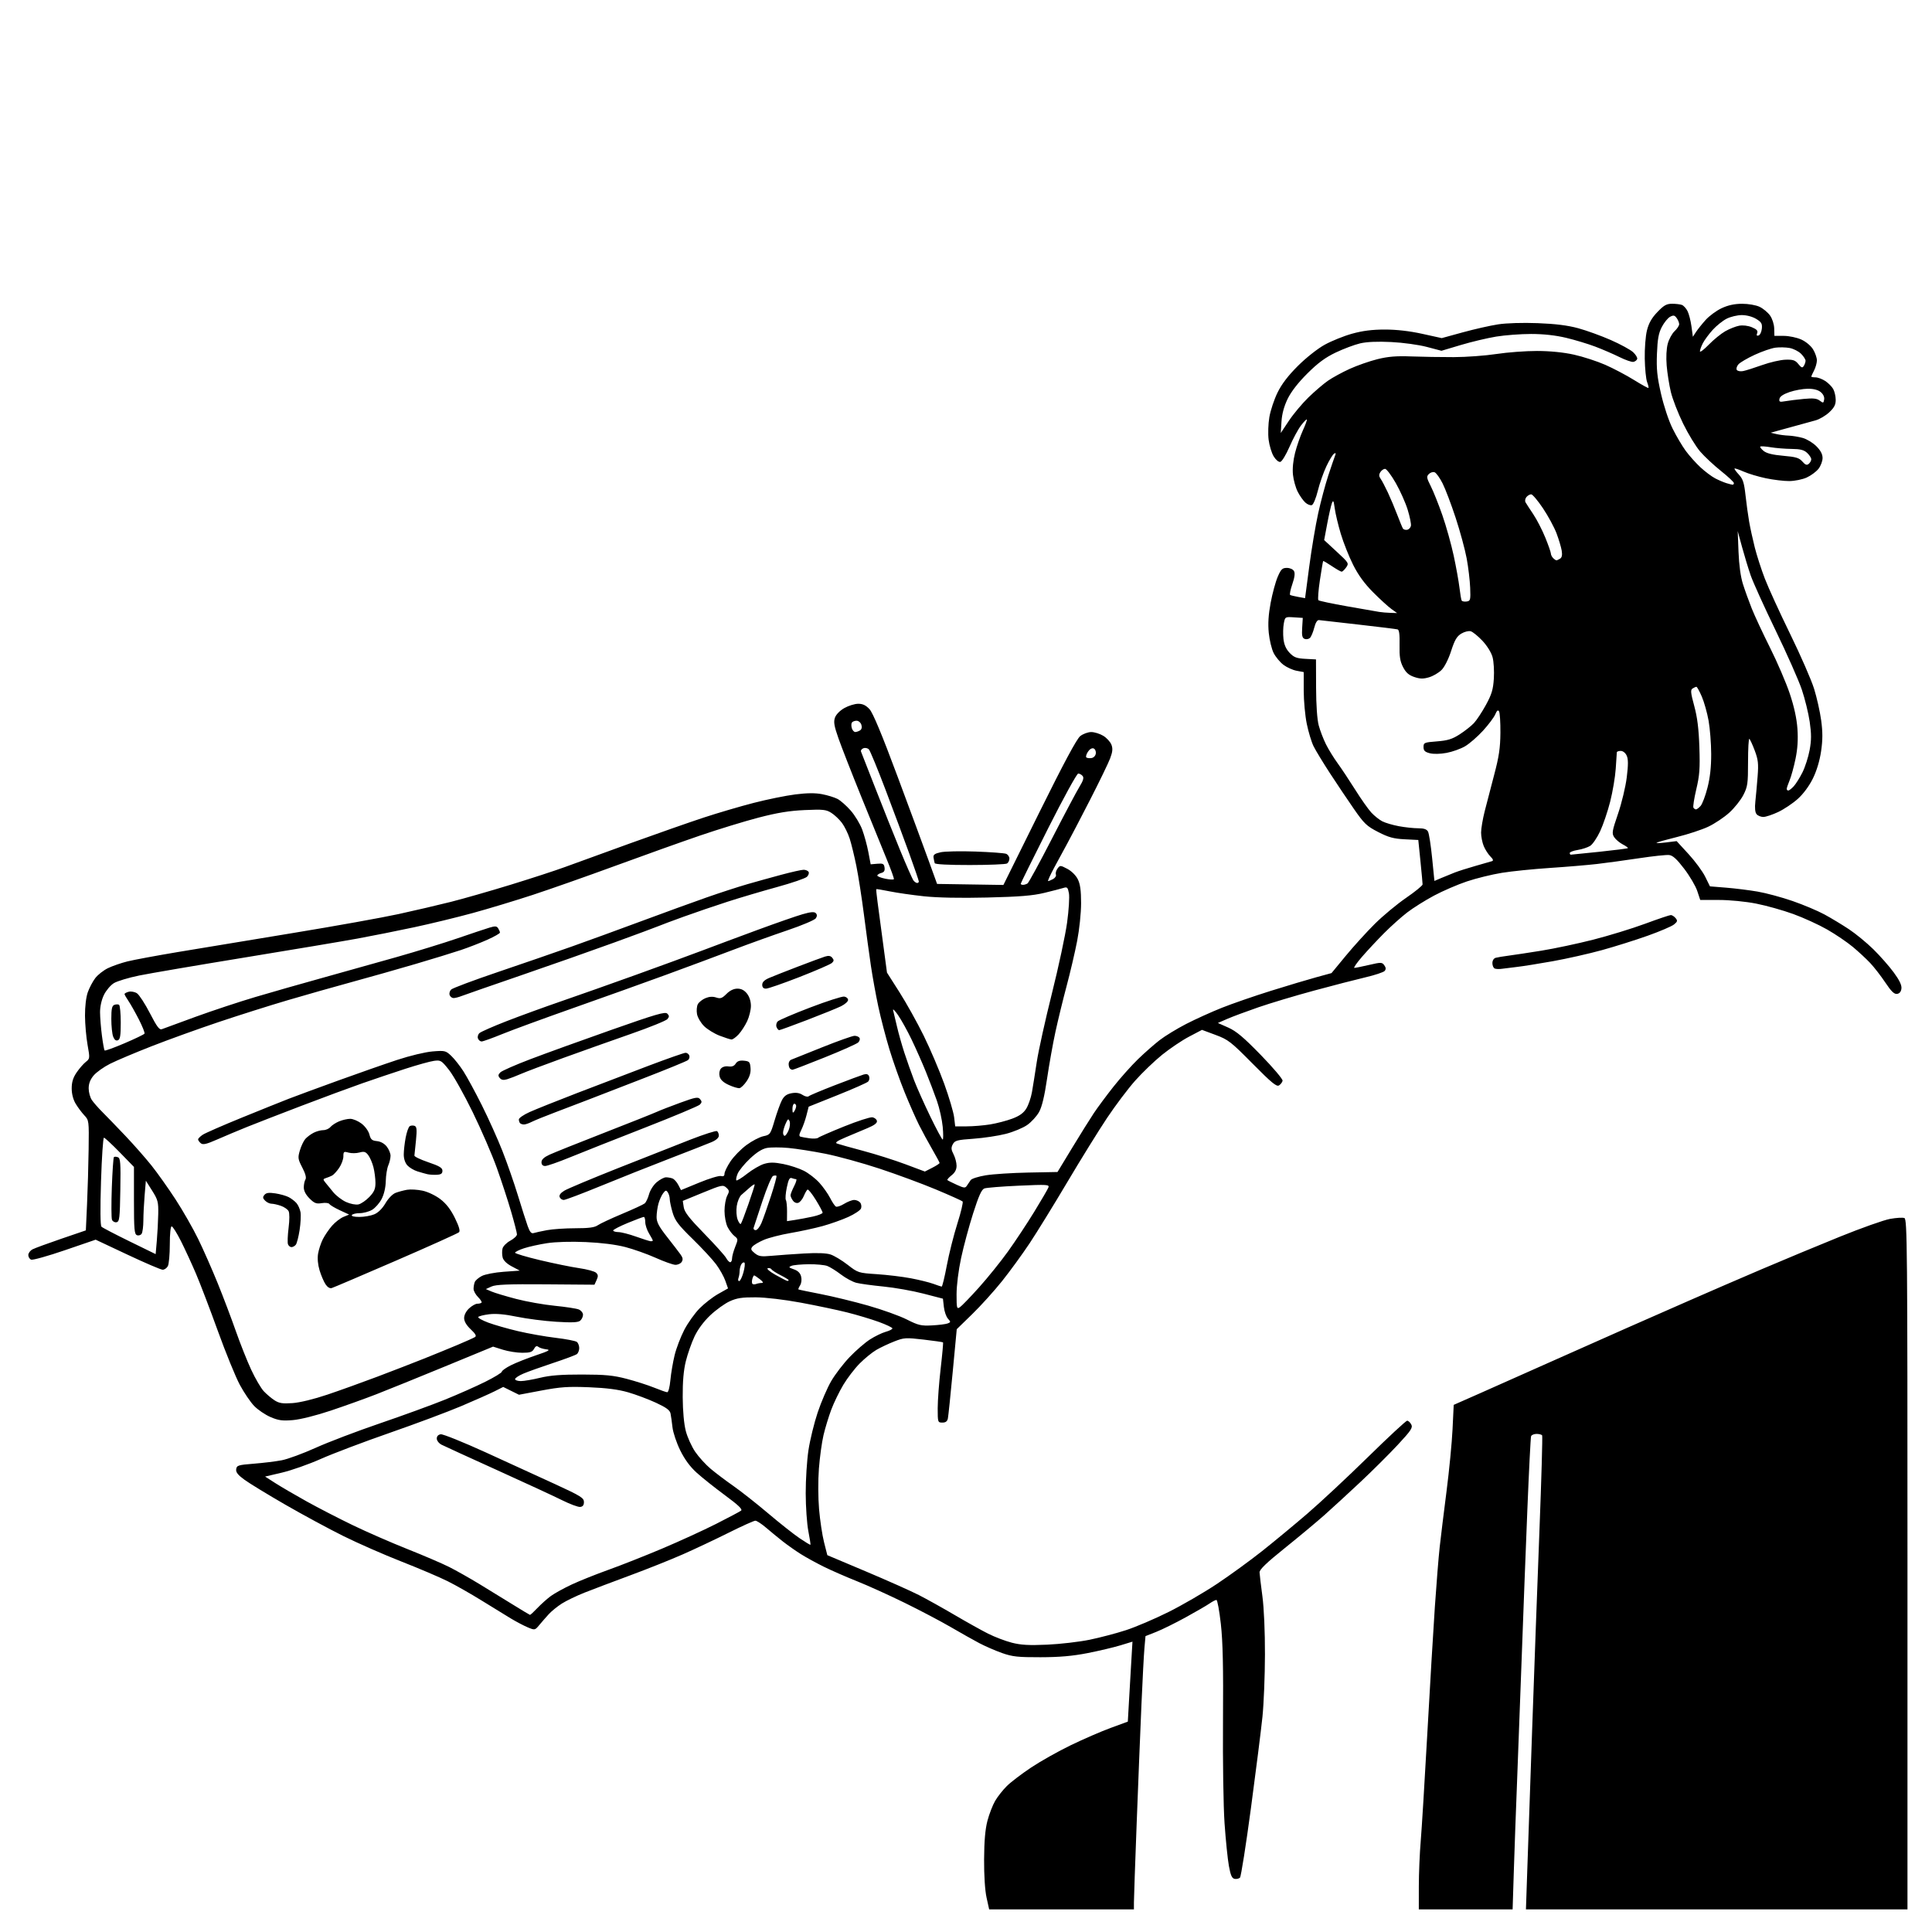 <svg version="1.1" xmlns="http://www.w3.org/2000/svg" xmlns:xlink="http://www.w3.org/1999/xlink" width="1024" height="1024" viewBox="0 0 1024 1024"><path stroke="none" fill="black" fill-rule="evenodd" d="M562.637,1012.0L524.273,1012.0L522.893,1005.75C522.055,1001.95 521.544,994.012 521.592,985.5C521.647,975.741 522.186,969.538 523.372,965.025C524.308,961.463 526.157,956.702 527.48,954.444C528.803,952.187 531.599,948.652 533.693,946.589C535.787,944.526 541.55,940.136 546.5,936.834C551.45,933.532 560.9,928.214 567.5,925.016C574.1,921.817 583.61,917.693 588.634,915.85L597.768,912.5L598.395,901.5C598.739,895.45 599.294,885.913 599.626,880.307L600.231,870.113L593.866,872.058C590.365,873.127 582.55,874.976 576.5,876.166C568.506,877.738 561.675,878.339 551.5,878.364C539.457,878.395 536.605,878.084 531.101,876.139C527.582,874.896 522.182,872.55 519.101,870.927C516.02,869.303 509.225,865.481 504.0,862.432C498.775,859.384 487.75,853.579 479.5,849.532C471.25,845.485 459.861,840.328 454.191,838.071C448.52,835.815 440.645,832.372 436.691,830.421C432.736,828.47 427.25,825.459 424.5,823.73C421.75,822.001 417.475,819 415.0,817.06C412.525,815.121 408.524,811.839 406.109,809.767C403.694,807.695 401.1,806.0 400.345,806.0C399.59,806.0 393.24,808.863 386.236,812.362C379.231,815.862 368.294,821.021 361.931,823.828C355.568,826.634 342.968,831.664 333.931,835.005C324.894,838.347 314.035,842.454 309.801,844.132C305.566,845.811 300.166,848.412 297.801,849.914C295.435,851.415 292.299,853.961 290.832,855.572C289.364,857.182 287.114,859.763 285.832,861.306C283.522,864.085 283.465,864.096 279.729,862.533C277.655,861.666 273.605,859.539 270.729,857.808C267.853,856.076 260.887,851.796 255.25,848.296C249.612,844.796 241.512,840.193 237.25,838.068C232.987,835.943 221.941,831.242 212.702,827.62C203.464,823.999 189.645,817.931 181.994,814.136C174.343,810.341 160.515,802.871 151.264,797.535C142.013,792.2 132.291,786.272 129.66,784.362C126.072,781.758 124.953,780.341 125.188,778.695C125.474,776.684 126.253,776.441 134.5,775.79C139.45,775.4 146.112,774.585 149.304,773.979C152.496,773.374 160.596,770.4 167.304,767.37C174.012,764.341 189.339,758.508 201.364,754.408C213.389,750.308 228.914,744.65 235.864,741.836C242.814,739.022 252.438,734.753 257.25,732.349C262.063,729.946 266,727.542 266.0,727.007C266.0,726.472 268.137,724.955 270.75,723.637C273.363,722.319 279.325,719.95 284.0,718.372C291.041,715.996 291.985,715.445 289.5,715.163C287.85,714.976 285.969,714.384 285.32,713.847C284.501,713.17 283.801,713.504 283.035,714.935C282.139,716.609 280.96,717.0 276.803,717.0C273.983,717.0 269.351,716.267 266.509,715.371L261.342,713.743L235.921,724.218C221.939,729.98 205.584,736.607 199.575,738.945C193.566,741.283 182.64,745.204 175.295,747.659C167.413,750.292 159.176,752.353 155.198,752.687C149.639,753.153 147.564,752.868 143.371,751.064C140.574,749.861 136.679,747.217 134.715,745.188C132.752,743.16 129.323,738.104 127.096,733.954C124.869,729.804 119.638,716.98 115.472,705.456C111.306,693.933 106.081,680.251 103.86,675.052C101.639,669.854 98.057,662.09 95.9,657.8C93.743,653.51 91.533,650.0 90.989,650.0C90.406,650.0 90,653.927 90,659.566C90,664.827 89.534,670.002 88.965,671.066C88.395,672.13 87.158,672.992 86.215,672.981C85.272,672.971 76.894,669.384 67.599,665.01L50.698,657.058L34.377,662.647C25.4,665.72 17.369,667.972 16.528,667.649C15.688,667.327 15,666.225 15,665.2C15,664.176 16.012,662.813 17.25,662.172C18.487,661.531 25.35,659.008 32.5,656.566L45.5,652.125L46.135,638.312C46.484,630.716 46.863,617.593 46.978,609.151C47.182,594.039 47.147,593.762 44.695,591.151C43.325,589.693 41.26,586.925 40.106,585.0C38.787,582.8 38.006,579.788 38.004,576.89C38.001,573.574 38.727,571.207 40.59,568.463C42.014,566.364 44.2,563.844 45.447,562.863C47.666,561.118 47.686,560.923 46.41,553.79C45.692,549.78 45.082,542.844 45.053,538.376C45.021,533.531 45.613,528.513 46.52,525.944C47.355,523.576 49.143,520.19 50.492,518.421C51.842,516.652 54.87,514.276 57.223,513.14C59.575,512.005 64.2,510.401 67.5,509.577C70.8,508.753 82.95,506.496 94.5,504.562C106.05,502.629 133.5,498.092 155.5,494.48C177.5,490.868 202.578,486.367 211.228,484.477C219.879,482.587 232.349,479.679 238.94,478.015C245.53,476.351 259.827,472.256 270.711,468.914C281.595,465.572 294.55,461.344 299.5,459.518C304.45,457.692 319.975,452.052 334.0,446.985C348.025,441.918 365.575,435.773 373.0,433.33C380.425,430.886 392.35,427.382 399.5,425.542C406.65,423.702 416.55,421.686 421.5,421.061C427.774,420.27 432.09,420.232 435.749,420.937C438.637,421.493 442.298,422.62 443.885,423.44C445.472,424.261 448.608,427.019 450.852,429.569C453.097,432.119 455.85,436.657 456.971,439.652C458.092,442.647 459.564,448.024 460.242,451.6L461.475,458.102L464.988,457.801C468.008,457.542 468.546,457.825 468.829,459.823C469.066,461.493 468.574,462.299 467.079,462.69C465.936,462.989 465.0,463.604 465.0,464.058C465.0,464.511 466.913,465.27 469.25,465.743C471.587,466.217 473.626,466.315 473.78,465.961C473.934,465.608 472.223,460.859 469.977,455.409C467.731,449.959 461.702,435.15 456.579,422.5C451.456,409.85 445.978,395.83 444.406,391.344C442.11,384.792 441.743,382.632 442.54,380.366C443.124,378.706 445.171,376.617 447.516,375.289C449.707,374.048 453.007,373.025 454.849,373.016C457.267,373.005 458.935,373.798 460.849,375.87C462.663,377.834 467.368,389.122 475.748,411.62C482.485,429.704 489.948,449.9 492.334,456.5L496.672,468.5L514.25,468.773L531.829,469.045L550.829,430.662C563.795,404.469 570.694,391.599 572.55,390.139C574.046,388.963 576.672,388.002 578.385,388.004C580.098,388.006 582.974,388.906 584.775,390.004C586.576,391.102 588.514,393.221 589.08,394.711C589.869,396.787 589.71,398.484 588.399,401.961C587.458,404.457 582.649,414.375 577.713,424.0C572.778,433.625 567.379,443.975 565.717,447.0C564.055,450.025 560.944,455.763 558.805,459.75C556.666,463.738 555.189,467 555.523,467C555.858,467 557.037,466.515 558.143,465.923C559.25,465.331 559.926,464.25 559.646,463.521C559.366,462.791 559.756,461.363 560.512,460.347C561.846,458.556 562.003,458.56 565.694,460.5C567.914,461.666 570.229,463.959 571.248,466.0C572.532,468.57 572.997,471.945 572.998,478.699C572.999,483.902 572.096,492.581 570.92,498.676C569.776,504.604 567.275,515.314 565.361,522.477C563.447,529.64 560.775,540.591 559.423,546.813C558.071,553.036 556.066,564.248 554.966,571.729C553.608,580.972 552.252,586.625 550.734,589.371C549.505,591.593 546.678,594.69 544.451,596.254C542.225,597.817 537.115,599.942 533.096,600.975C529.078,602.009 521.384,603.167 515.999,603.549C507.248,604.169 506.08,604.481 505.008,606.485C504.037,608.3 504.112,609.316 505.404,611.814C506.282,613.512 507.0,616.24 507.0,617.878C507,619.908 506.156,621.519 504.347,622.941C502.888,624.089 501.892,625.226 502.134,625.467C502.376,625.709 504.582,626.82 507.037,627.937C511.038,629.757 511.604,629.805 512.5,628.397C513.05,627.533 513.95,626.208 514.5,625.452C515.05,624.696 518.65,623.561 522.5,622.93C526.35,622.298 536.475,621.647 545.0,621.482L560.5,621.183L568.288,608.342C572.571,601.279 577.727,593.025 579.745,590.0C581.763,586.975 586.438,580.675 590.133,576.0C593.828,571.325 599.697,564.748 603.176,561.383C606.654,558.019 611.813,553.478 614.64,551.292C617.466,549.105 623.766,545.259 628.64,542.745C633.513,540.231 642.058,536.36 647.63,534.143C653.201,531.926 664.901,527.88 673.63,525.153C682.358,522.426 693.153,519.197 697.617,517.977L705.734,515.759L713.292,506.594C717.449,501.554 724.371,493.935 728.675,489.664C732.979,485.394 740.438,479.197 745.25,475.895C750.062,472.592 754.0,469.379 754.0,468.754C754.0,468.129 753.489,462.574 752.864,456.411L751.728,445.205L744.487,444.839C738.623,444.543 735.957,443.811 730.463,440.987C724.389,437.865 723.042,436.582 717.59,428.732C714.24,423.91 708.503,415.36 704.84,409.732C701.176,404.105 697.291,397.7 696.206,395.5C695.121,393.3 693.506,387.964 692.617,383.643C691.728,379.322 691.0,371.384 691.0,366.004L691.0,356.223L687.25,355.527C685.188,355.145 682.033,353.718 680.241,352.358C678.448,350.997 676.122,348.199 675.071,346.139C674.02,344.078 672.851,339.263 672.474,335.437C671.994,330.557 672.292,325.797 673.473,319.493C674.399,314.55 676.077,308.367 677.202,305.753C678.951,301.685 679.654,301.0 682.073,301.0C683.677,301.0 685.306,301.724 685.837,302.673C686.473,303.81 686.188,306.047 684.948,309.652C683.944,312.57 683.432,315.133 683.811,315.347C684.19,315.562 686.123,316.03 688.107,316.387L691.714,317.037L693.928,300.268C695.146,291.046 697.279,278.347 698.667,272.048C700.055,265.749 702.458,256.749 704.007,252.048C705.556,247.347 707.165,242.639 707.582,241.586C708.141,240.175 708.006,239.878 707.071,240.456C706.372,240.888 704.538,243.911 702.995,247.174C701.452,250.438 699.414,256.27 698.467,260.134C697.52,263.999 696.111,267.404 695.335,267.702C694.56,267.999 692.994,267.4 691.856,266.371C690.718,265.342 688.897,262.755 687.808,260.622C686.72,258.49 685.59,254.43 685.298,251.601C684.967,248.394 685.392,244.016 686.426,239.978C687.338,236.415 689.197,231.069 690.557,228.098C691.916,225.126 692.86,222.527 692.654,222.321C692.448,222.114 691.046,223.563 689.538,225.539C688.031,227.515 685.296,232.59 683.461,236.816C681.626,241.042 679.434,244.643 678.589,244.818C677.715,244.999 676.201,243.735 675.076,241.884C673.988,240.095 672.782,236.127 672.396,233.066C672.007,229.987 672.18,224.641 672.782,221.102C673.381,217.583 675.324,211.733 677.1,208.102C679.31,203.582 682.721,199.115 687.914,193.937C692.238,189.627 698.333,184.807 702.089,182.729C705.713,180.723 712.238,178.09 716.589,176.877C722.185,175.318 727.28,174.671 734.0,174.667C740.207,174.663 747.079,175.449 753.825,176.935L764.15,179.208L775.325,176.143C781.471,174.457 789.875,172.557 794.0,171.921C798.439,171.236 807.011,170.973 815.0,171.276C824.407,171.633 830.926,172.45 836.5,173.969C840.9,175.169 848.669,177.983 853.765,180.225C858.861,182.466 864.183,185.367 865.591,186.672C866.999,187.977 867.968,189.597 867.743,190.273C867.518,190.948 866.614,191.64 865.733,191.811C864.853,191.981 861.515,190.825 858.316,189.24C855.117,187.655 849.35,185.165 845.5,183.706C841.65,182.248 834.675,180.145 830.0,179.034C824.432,177.711 818.051,177.013 811.5,177.011C806.0,177.009 797.675,177.636 793.0,178.403C788.325,179.171 779.889,181.176 774.254,182.86L764.008,185.92L756.254,183.875C751.922,182.733 743.597,181.588 737.39,181.282C730.088,180.921 724.433,181.166 720.89,181.995C717.925,182.689 712.125,184.865 708.0,186.831C702.44,189.482 698.54,192.358 692.92,197.953C688.024,202.828 684.325,207.594 682.472,211.415C680.57,215.338 679.474,219.38 679.218,223.415L678.833,229.5L683.152,223.0C685.528,219.425 690.178,213.871 693.486,210.657C696.794,207.443 701.446,203.461 703.825,201.807C706.204,200.153 711.379,197.329 715.325,195.53C719.271,193.731 725.875,191.418 730.0,190.389C735.695,188.969 740.027,188.615 748.0,188.916C753.775,189.135 763.9,189.3 770.5,189.284C777.1,189.267 787.283,188.522 793.128,187.627C798.974,186.732 808.649,186.01 814.628,186.022C821.612,186.036 828.621,186.734 834.228,187.973C839.028,189.035 846.503,191.463 850.838,193.369C855.173,195.275 862.018,198.887 866.049,201.395C870.079,203.904 873.53,205.803 873.717,205.617C873.903,205.43 873.579,204.022 872.995,202.487C872.412,200.953 871.853,195.378 871.754,190.099C871.654,184.762 872.17,178.118 872.915,175.135C873.882,171.263 875.424,168.549 878.456,165.385C881.891,161.8 883.312,161 886.247,161C888.221,161 890.565,161.28 891.455,161.621C892.346,161.963 893.68,163.425 894.42,164.871C895.16,166.317 896.101,169.975 896.511,173L897.256,178.5L898.878,176.009C899.77,174.639 902.075,171.756 904.0,169.602C905.925,167.448 909.75,164.636 912.5,163.353C915.933,161.751 919.333,161.016 923.349,161.01C926.693,161.004 930.662,161.695 932.619,162.623C934.5,163.516 936.989,165.581 938.15,167.211C939.356,168.905 940.305,171.852 940.364,174.088L940.466,178.0L945.483,178.022C948.25,178.034 952.397,178.905 954.729,179.964C957.171,181.072 959.811,183.282 960.976,185.192C962.085,187.011 962.991,189.625 962.99,191.0C962.989,192.375 962.315,194.789 961.494,196.364C960.672,197.94 960,199.402 960.0,199.614C960.0,199.826 961.013,200.003 962.25,200.007C963.487,200.01 965.82,200.883 967.433,201.946C969.045,203.01 970.942,204.919 971.647,206.19C972.352,207.46 972.945,210.022 972.965,211.882C972.992,214.463 972.19,216.028 969.579,218.49C967.698,220.265 964.435,222.199 962.329,222.788C960.223,223.377 955.8,224.594 952.5,225.492C949.2,226.391 944.7,227.626 942.5,228.237L938.5,229.349L941.5,230.056C943.15,230.445 946.075,230.819 948.0,230.887C949.925,230.955 953.279,231.505 955.453,232.109C957.627,232.712 960.89,234.69 962.703,236.503C964.95,238.75 966,240.745 966,242.765C966.0,244.396 965.023,246.973 963.829,248.491C962.634,250.009 959.822,252.085 957.579,253.104C955.323,254.128 951.182,254.966 948.315,254.978C945.464,254.99 939.887,254.318 935.923,253.484C931.959,252.65 926.685,251.069 924.203,249.972C921.721,248.874 919.531,248.136 919.336,248.331C919.14,248.527 920.169,249.97 921.623,251.538C923.791,253.878 924.424,255.836 925.151,262.445C925.637,266.875 926.507,273.2 927.084,276.5C927.661,279.8 929.002,285.947 930.064,290.159C931.127,294.372 933.524,301.797 935.391,306.659C937.258,311.522 943.296,324.725 948.809,336.0C954.322,347.275 960.027,360.325 961.487,365.0C962.947,369.675 964.646,377.247 965.263,381.827C966.103,388.064 966.092,392.161 965.219,398.15C964.48,403.221 962.887,408.516 960.863,412.627C958.915,416.584 955.805,420.789 952.882,423.416C950.248,425.784 945.585,428.909 942.519,430.361C939.454,431.812 935.888,433 934.595,433.0C933.302,433 931.695,432.338 931.024,431.529C930.222,430.563 930,428.246 930.377,424.779C930.692,421.876 931.23,415.9 931.572,411.5C932.098,404.738 931.859,402.613 930.032,397.769C928.843,394.617 927.562,391.847 927.185,391.614C926.808,391.381 926.5,396.885 926.5,403.845C926.5,415.355 926.275,416.941 924.012,421.371C922.644,424.05 919.269,428.281 916.512,430.774C913.756,433.266 908.749,436.6 905.387,438.183C902.025,439.765 894.6,442.212 888.887,443.62C883.174,445.028 878.275,446.408 878.0,446.687C877.725,446.965 880.009,446.883 883.076,446.503L888.652,445.813L894.944,452.657C898.405,456.42 902.379,461.815 903.775,464.645L906.313,469.79L914.907,470.484C919.633,470.865 927.138,471.802 931.586,472.565C936.033,473.328 944.358,475.573 950.086,477.552C955.813,479.532 963.425,482.739 967.0,484.68C970.575,486.621 976.425,490.152 980.0,492.527C983.575,494.902 989.38,499.67 992.9,503.124C996.42,506.577 1001.28,512.092 1003.7,515.378C1006.735,519.502 1008.006,522.152 1007.799,523.927C1007.603,525.615 1006.808,526.599 1005.487,526.788C1003.985,527.004 1002.41,525.482 999.277,520.788C996.969,517.33 993.374,512.683 991.29,510.462C989.205,508.241 985.025,504.365 982.0,501.849C978.975,499.332 972.88,495.201 968.456,492.668C964.032,490.135 955.932,486.434 950.456,484.443C944.98,482.452 936.097,479.963 930.715,478.912C925.119,477.818 916.697,477 911.045,477L901.161,477.0L899.58,472.24C898.71,469.622 895.604,464.334 892.677,460.49C888.789,455.382 886.64,453.415 884.697,453.185C883.235,453.012 876.067,453.773 868.769,454.876C861.471,455.979 851.45,457.351 846.5,457.925C841.55,458.499 830.3,459.444 821.5,460.025C812.7,460.606 801.225,461.773 796.0,462.62C790.775,463.466 782.45,465.514 777.5,467.17C772.55,468.826 764.675,472.228 760.0,474.728C755.325,477.229 748.948,481.237 745.828,483.636C742.708,486.035 737.212,490.955 733.614,494.571C730.016,498.187 724.761,503.813 721.937,507.073C719.113,510.333 717.269,513.0 717.839,513.0C718.409,513.0 721.924,512.293 725.65,511.429C731.989,509.959 732.505,509.97 733.695,511.597C734.593,512.826 734.658,513.707 733.917,514.6C733.34,515.296 728.735,516.831 723.684,518.012C718.633,519.193 706.38,522.359 696.456,525.047C686.532,527.735 673.257,531.714 666.956,533.89C660.655,536.066 653.25,538.825 650.5,540.022L645.5,542.198L651.0,544.638C655.252,546.524 659.176,549.829 668.292,559.202C674.778,565.87 679.953,571.992 679.792,572.806C679.631,573.62 678.782,574.738 677.905,575.29C676.615,576.102 673.939,573.898 663.905,563.753C652.4,552.122 650.977,551.018 644.286,548.533L637.072,545.853L630.233,549.447C626.472,551.423 620.043,555.748 615.947,559.057C611.851,562.366 605.419,568.544 601.653,572.787C597.887,577.029 591.199,585.9 586.79,592.5C582.382,599.1 572.902,614.4 565.723,626.5C558.545,638.6 549.531,653.225 545.692,659.0C541.853,664.775 535.297,673.775 531.123,679.0C526.949,684.225 519.835,692.1 515.314,696.5L507.094,704.5L504.972,727.0C503.805,739.375 502.65,750.513 502.406,751.75C502.088,753.359 501.256,754.0 499.481,754.0C497.059,754.0 497.0,753.821 497.0,746.452C497.0,742.301 497.707,732.808 498.571,725.356C499.435,717.905 499.997,711.665 499.821,711.489C499.644,711.314 494.993,710.647 489.485,710.007C480.079,708.914 479.137,708.974 473.985,710.991C470.968,712.172 466.7,714.186 464.5,715.466C462.3,716.747 458.329,719.978 455.675,722.647C453.022,725.316 449.104,730.425 446.968,734.0C444.832,737.575 441.96,743.496 440.586,747.158C439.211,750.82 437.362,756.895 436.476,760.658C435.59,764.421 434.493,772.399 434.037,778.387C433.567,784.566 433.606,793.901 434.128,799.974C434.634,805.859 435.824,813.734 436.774,817.474L438.5,824.273L459.0,832.92C470.275,837.675 482.875,843.292 487.0,845.401C491.125,847.511 499.675,852.277 506.0,855.993C512.325,859.709 520.324,864.168 523.775,865.902C527.227,867.636 532.852,869.776 536.275,870.658C541.083,871.897 545.346,872.136 555.0,871.708C561.875,871.403 572.0,870.23 577.5,869.1C583.0,867.97 591.686,865.685 596.802,864.021C601.917,862.358 612.042,858.035 619.302,854.416C626.561,850.796 638.125,844.088 645.0,839.508C651.875,834.929 662.675,827.075 669.0,822.057C675.325,817.038 686.112,808.109 692.97,802.216C699.829,796.322 714.277,782.837 725.076,772.25C735.875,761.663 745.21,753.0 745.82,753.0C746.43,753.0 747.406,753.89 747.989,754.979C748.905,756.691 747.95,758.139 740.904,765.729C736.425,770.553 727.486,779.45 721.039,785.5C714.593,791.55 705.984,799.458 701.909,803.074C697.834,806.689 688.425,814.528 681.0,820.493C671.149,828.407 667.525,831.901 667.592,833.419C667.642,834.564 668.317,840.225 669.091,846.0C669.933,852.281 670.48,864.736 670.452,877.0C670.426,888.275 669.831,903.088 669.128,909.917C668.426,916.746 665.683,938.5 663.034,958.259C660.384,978.017 657.765,994.635 657.214,995.186C656.663,995.737 655.38,996.027 654.362,995.831C652.945,995.558 652.236,993.954 651.337,988.987C650.691,985.419 649.659,975.3 649.045,966.5C648.421,957.567 648.054,933.496 648.214,912.0C648.425,883.643 648.124,870.141 647.075,860.75C646.291,853.737 645.235,848.0 644.729,848.0C644.223,848.0 642.614,848.83 641.154,849.844C639.694,850.858 634.0,854.163 628.5,857.189C623.0,860.215 615.944,863.699 612.82,864.933L607.14,867.175L606.587,873.338C606.282,876.727 605.562,890.3 604.987,903.5C604.412,916.7 603.281,944.825 602.475,966.0C601.669,987.175 601.007,1006.188 601.004,1008.25L601.0,1012.0L562.637,1012.0zM776.859,1012.0L752.0,1012.0L752.01,999.75C752.016,993.013 752.46,982.325 752.998,976.0C753.535,969.675 755.11,944.025 756.497,919.0C757.884,893.975 759.693,863.6 760.516,851.5C761.34,839.4 762.485,825.225 763.061,820.0C763.637,814.775 765.266,801.5 766.681,790.5C768.097,779.5 769.535,764.674 769.877,757.554L770.5,744.608L784.5,738.433C792.2,735.037 809.3,727.427 822.5,721.523C835.7,715.618 853.7,707.622 862.5,703.753C871.3,699.884 886.15,693.356 895.5,689.246C904.85,685.135 921.95,677.738 933.5,672.807C945.05,667.876 963.79,660.081 975.145,655.484C986.5,650.887 998.478,646.639 1001.762,646.043C1005.046,645.448 1008.468,645.242 1009.367,645.587C1010.87,646.164 1011.0,660.819 1011.0,829.107L1011.0,1012.0L909.891,1012.0L808.781,1012.0L809.436,992.75C809.796,982.163 810.976,948.075 812.059,917.0C813.141,885.925 814.889,838.242 815.942,811.038C816.995,783.834 817.637,761.222 817.369,760.788C817.101,760.355 815.769,760.0 814.41,760.0C813.05,760.0 811.741,760.562 811.501,761.25C811.262,761.938 810.378,779.375 809.537,800.0C808.696,820.625 807.337,856.175 806.517,879.0C805.696,901.825 804.576,931.75 804.028,945.5C803.479,959.25 802.735,979.837 802.374,991.25L801.718,1012.0L776.859,1012.0zM280.904,855.925C281.126,855.966 282.926,854.3 284.904,852.223C286.882,850.146 290.075,847.298 292.0,845.895C293.925,844.492 298.875,841.764 303.0,839.833C307.125,837.902 315.9,834.389 322.5,832.027C329.1,829.665 341.925,824.597 351.0,820.765C360.075,816.932 372.9,811.061 379.5,807.718C386.1,804.375 392.07,801.21 392.766,800.684C393.693,799.985 391.412,797.795 384.266,792.524C378.895,788.561 372.145,783.187 369.266,780.581C365.744,777.393 362.88,773.497 360.511,768.672C358.575,764.727 356.739,759.25 356.431,756.5C356.123,753.75 355.657,750.45 355.395,749.166C355.039,747.415 353.104,745.994 347.643,743.471C343.64,741.621 337.021,739.14 332.933,737.958C327.743,736.456 321.501,735.646 312.249,735.273C301.144,734.826 297.062,735.104 287.038,736.993L275.076,739.247L270.896,737.179L266.716,735.11L262.108,737.43C259.574,738.705 251.65,742.227 244.5,745.256C237.35,748.285 220.273,754.668 206.552,759.44C192.83,764.212 176.405,770.429 170.052,773.256C163.698,776.082 154.45,779.343 149.5,780.503L140.5,782.613L146.0,786.129C149.025,788.063 156.45,792.398 162.5,795.763C168.55,799.128 179.575,804.813 187.0,808.396C194.425,811.98 207.443,817.666 215.928,821.033C224.414,824.4 234.376,828.675 238.067,830.533C241.757,832.392 248.99,836.475 254.138,839.607C259.287,842.739 267.325,847.675 272.0,850.576C276.675,853.477 280.682,855.884 280.904,855.925zM429.553,818.763C429.688,818.618 429.185,815.35 428.436,811.5C427.687,807.65 427.06,798.65 427.043,791.5C427.026,784.35 427.679,774.071 428.495,768.659C429.311,763.246 431.51,754.24 433.383,748.644C435.255,743.049 438.491,735.552 440.573,731.985C442.655,728.418 447.046,722.69 450.331,719.257C453.616,715.823 458.457,711.632 461.088,709.944C463.718,708.256 467.475,706.432 469.435,705.89C471.396,705.349 473.0,704.537 473.0,704.087C473.0,703.636 469.738,702.082 465.75,700.632C461.762,699.182 454.225,696.923 449.0,695.61C443.775,694.298 432.75,691.975 424.5,690.447C415.629,688.804 405.823,687.644 400.5,687.609C393.305,687.562 390.547,687.985 386.749,689.719C384.136,690.912 379.509,694.243 376.466,697.12C372.984,700.414 369.875,704.603 368.077,708.426C366.506,711.767 364.444,717.65 363.496,721.5C362.316,726.293 361.797,732.283 361.85,740.5C361.898,747.943 362.523,754.779 363.497,758.5C364.36,761.8 366.604,766.75 368.484,769.5C370.364,772.25 374.046,776.3 376.665,778.5C379.284,780.7 384.727,784.807 388.759,787.626C392.792,790.446 401.056,796.961 407.123,802.104C413.191,807.248 420.664,813.159 423.731,815.241C426.798,817.323 429.418,818.907 429.553,818.763zM307.5,798.707C306.4,798.821 302.125,797.232 298.0,795.176C293.875,793.12 278.35,785.939 263.5,779.218C248.65,772.497 235.375,766.418 234.0,765.71C232.62,765 231.5,763.544 231.5,762.462C231.5,761.226 232.283,760.388 233.614,760.198C234.777,760.032 245.577,764.384 257.614,769.87C269.652,775.355 286.25,782.954 294.5,786.757C307.783,792.879 309.5,793.947 309.5,796.085C309.5,797.764 308.891,798.563 307.5,798.707zM155.0,743.678C158.896,743.409 166.308,741.611 173.5,739.189C180.1,736.967 192.025,732.682 200.0,729.667C207.975,726.651 219.0,722.386 224.5,720.189C230.0,717.991 238.1,714.678 242.5,712.827C246.9,710.975 251.065,709.104 251.755,708.668C252.662,708.096 252.037,706.958 249.505,704.57C247.193,702.389 246.0,700.352 246.0,698.584C246.0,696.971 247.053,694.929 248.646,693.452C250.101,692.104 252.051,691.0 252.979,691.0C253.907,691.0 254.919,690.748 255.227,690.439C255.536,690.131 254.711,688.802 253.394,687.485C252.077,686.168 251.0,684.207 251.0,683.127C251.0,682.047 251.28,680.435 251.621,679.545C251.963,678.654 253.65,677.195 255.371,676.301C257.115,675.396 262.263,674.407 267.0,674.068L275.5,673.46L271.266,671.218C268.584,669.797 266.803,668.064 266.408,666.488C266.064,665.12 266.037,662.988 266.348,661.75C266.659,660.513 268.508,658.642 270.457,657.593C272.405,656.543 274.0,655.036 274.0,654.242C274,653.448 272.608,648.019 270.906,642.177C269.204,636.335 265.796,625.918 263.332,619.027C260.869,612.137 255.119,598.85 250.556,589.5C245.993,580.15 240.349,570.085 238.015,567.134C233.993,562.05 233.573,561.794 230.03,562.269C227.973,562.545 221.163,564.433 214.895,566.465C208.628,568.497 198.325,571.968 192.0,574.179C185.675,576.391 171.238,581.735 159.918,586.055C148.598,590.375 135.548,595.438 130.918,597.306C126.288,599.174 119.207,602.149 115.182,603.917C109.377,606.467 107.568,606.886 106.432,605.944C105.644,605.29 105.0,604.371 105,603.901C105,603.431 106.12,602.313 107.488,601.416C108.856,600.519 118.194,596.438 128.238,592.346C138.282,588.255 149.425,583.773 153.0,582.387C156.575,581.001 168.275,576.687 179.0,572.8C189.725,568.912 203.9,563.953 210.5,561.779C217.301,559.539 225.447,557.588 229.301,557.275C235.778,556.75 236.248,556.862 239.155,559.612C240.834,561.2 243.741,564.88 245.615,567.788C247.49,570.696 251.887,578.796 255.386,585.788C258.885,592.78 263.786,603.675 266.277,610.0C268.768,616.325 272.455,626.9 274.471,633.5C276.486,640.1 278.824,647.429 279.664,649.787C280.804,652.983 281.614,653.941 282.847,653.554C283.756,653.268 286.924,652.576 289.886,652.017C292.849,651.458 299.611,651.0 304.914,651.0C312.055,651.0 315.136,650.593 316.796,649.43C318.028,648.567 323.845,645.846 329.721,643.384C335.598,640.922 340.986,638.426 341.696,637.837C342.405,637.249 343.447,635.052 344.012,632.957C344.585,630.826 346.386,628.011 348.096,626.573C349.777,625.158 351.982,624.0 352.995,624.0C354.008,624.0 355.565,624.28 356.455,624.621C357.346,624.963 358.719,626.489 359.507,628.014L360.94,630.785L370.597,626.809C375.908,624.622 381.096,623.053 382.127,623.323C383.426,623.663 384.0,623.281 384.0,622.078C384,621.124 385.415,618.207 387.144,615.597C388.873,612.987 392.684,609.08 395.614,606.916C398.543,604.752 402.594,602.638 404.615,602.218C408.176,601.478 408.358,601.221 410.544,593.873C411.784,589.703 413.52,584.896 414.402,583.19C415.573,580.925 416.948,579.913 419.507,579.433C421.914,578.981 423.747,579.26 425.37,580.323C426.668,581.173 428.129,581.497 428.615,581.042C429.102,580.586 435.35,577.954 442.5,575.192C449.65,572.429 456.515,569.875 457.755,569.516C459.344,569.055 460.195,569.345 460.638,570.498C460.983,571.398 460.755,572.645 460.131,573.269C459.508,573.892 452.161,577.139 443.806,580.482L428.615,586.561L427.443,591.156C426.798,593.683 425.558,597.18 424.687,598.926C423.52,601.265 423.418,602.198 424.301,602.466C424.961,602.666 427.134,603.056 429.132,603.333C431.13,603.61 433.155,603.478 433.632,603.04C434.109,602.602 440.276,599.913 447.337,597.064C454.397,594.215 461.142,592.022 462.326,592.192C463.511,592.361 464.617,593.223 464.786,594.107C464.998,595.223 463.472,596.39 459.796,597.925C456.883,599.141 451.668,601.338 448.207,602.809C443.511,604.804 442.369,605.647 443.707,606.133C444.693,606.49 450.9,608.224 457.5,609.985C464.1,611.746 474.157,614.931 479.849,617.063L490.198,620.94L494.099,618.949C496.245,617.855 498,616.71 498.0,616.404C498.0,616.099 496.255,612.845 494.122,609.174C491.989,605.504 488.839,599.701 487.122,596.279C485.405,592.857 481.966,585.059 479.48,578.95C476.993,572.841 473.364,562.591 471.415,556.171C469.465,549.752 466.814,539.55 465.523,533.5C464.232,527.45 462.473,517.775 461.614,512.0C460.755,506.225 459.1,494.075 457.936,485.0C456.773,475.925 454.953,464.225 453.894,459.0C452.835,453.775 451.243,447.25 450.358,444.5C449.473,441.75 447.628,437.999 446.258,436.165C444.889,434.331 442.358,431.936 440.634,430.844C437.851,429.082 436.268,428.915 426.5,429.354C418.365,429.72 411.984,430.765 402.0,433.366C394.575,435.301 380.625,439.578 371.0,442.871C361.375,446.164 341.259,453.35 326.297,458.841C311.335,464.332 291.535,471.303 282.297,474.333C273.059,477.363 258.756,481.686 250.513,483.94C242.27,486.194 228.32,489.581 219.513,491.466C210.706,493.352 197.2,496.047 189.5,497.457C181.8,498.866 154.922,503.379 129.771,507.486C104.621,511.593 79.424,515.895 73.779,517.045C68.134,518.196 62.081,520.023 60.328,521.106C58.576,522.189 56.21,525.001 55.071,527.353C53.811,529.957 53.012,533.563 53.031,536.566C53.048,539.28 53.495,544.834 54.023,548.909C54.552,552.984 55.196,556.529 55.453,556.786C55.711,557.044 60.463,555.315 66.014,552.945C71.566,550.574 76.323,548.286 76.587,547.859C76.851,547.432 75.501,544.027 73.586,540.291C71.672,536.556 69.185,532.15 68.06,530.5C66.934,528.85 66.01,527.215 66.007,526.867C66.003,526.518 67.002,525.971 68.228,525.651C69.453,525.33 71.417,525.698 72.593,526.469C73.768,527.239 76.854,531.982 79.45,537.009C83.209,544.287 84.51,546.01 85.835,545.468C86.751,545.093 94.847,542.122 103.826,538.865C112.806,535.607 126.981,530.917 135.326,528.443C143.672,525.968 159.5,521.45 170.5,518.403C181.5,515.355 199.275,510.371 210.0,507.328C220.725,504.284 235.35,499.783 242.5,497.325C249.65,494.868 257.212,492.34 259.304,491.707C262.453,490.756 263.269,490.811 264.039,492.029C264.551,492.838 264.976,493.856 264.985,494.292C264.993,494.727 262.007,496.427 258.349,498.068C254.691,499.709 248.352,502.175 244.264,503.547C240.176,504.92 229.331,508.249 220.165,510.947C210.999,513.644 195.85,517.937 186.5,520.487C177.15,523.038 161.85,527.376 152.5,530.129C143.15,532.881 126.725,538.075 116.0,541.672C105.275,545.268 89.277,551.037 80.448,554.491C71.619,557.945 61.667,562.149 58.331,563.833C54.996,565.516 51.082,568.302 49.633,570.024C47.827,572.171 47,574.316 47,576.854C47,578.89 47.753,581.668 48.674,583.027C49.595,584.387 52.154,587.3 54.361,589.5C56.567,591.7 62.022,597.347 66.483,602.049C70.944,606.75 77.165,613.82 80.307,617.758C83.45,621.697 89.183,629.775 93.048,635.71C96.913,641.644 102.313,651.091 105.048,656.701C107.783,662.312 112.446,672.887 115.41,680.201C118.373,687.516 122.687,698.9 124.996,705.5C127.305,712.1 130.974,721.325 133.149,726C135.325,730.675 138.318,735.794 139.802,737.376C141.286,738.959 143.85,741.125 145.5,742.19C147.923,743.754 149.75,744.041 155.0,743.678zM353.605,737.912C354.253,737.963 354.964,735.285 355.323,731.443C355.66,727.836 356.677,721.873 357.582,718.193C358.488,714.512 360.789,708.5 362.695,704.834C364.6,701.167 368.241,696.057 370.784,693.477C373.327,690.898 377.762,687.458 380.639,685.835L385.87,682.883L384.442,678.834C383.656,676.608 381.467,672.697 379.578,670.143C377.688,667.589 372.065,661.52 367.082,656.655C359.523,649.277 357.771,646.967 356.511,642.724C355.68,639.926 354.993,636.706 354.985,635.568C354.976,634.431 354.518,632.825 353.966,632.0C353.097,630.702 352.761,630.764 351.472,632.454C350.652,633.528 349.538,636.003 348.996,637.954C348.454,639.904 348.009,643.079 348.006,645.009C348.001,647.752 349.2,650.045 353.494,655.509C356.515,659.354 359.747,663.558 360.675,664.851C361.937,666.609 362.095,667.618 361.304,668.851C360.723,669.758 359.179,670.443 357.873,670.374C356.568,670.304 351.879,668.625 347.454,666.643C343.029,664.661 335.829,662.105 331.454,660.965C326.426,659.654 318.717,658.681 310.5,658.321C302.67,657.978 294.517,658.209 290.0,658.902C285.875,659.535 280.363,660.752 277.75,661.607C275.137,662.461 273.0,663.522 273.0,663.964C273.0,664.405 278.962,666.185 286.25,667.918C293.538,669.651 302.875,671.557 307.0,672.152C311.125,672.747 315.142,673.84 315.927,674.58C317.059,675.647 317.119,676.444 316.217,678.424L315.079,680.922L289.289,680.72C269.298,680.564 262.826,680.825 260.5,681.882L257.5,683.246L260.58,684.556C262.274,685.277 268.124,687.034 273.58,688.461C279.036,689.887 288.225,691.519 294.0,692.087C299.775,692.655 305.512,693.533 306.75,694.039C307.988,694.544 309.0,695.812 309.0,696.856C309.0,697.901 308.322,699.318 307.493,700.006C306.368,700.939 303.135,701.08 294.743,700.56C288.559,700.177 279.225,698.98 274.0,697.902C267.516,696.563 262.829,696.145 259.237,696.587C256.342,696.943 253.749,697.597 253.475,698.041C253.201,698.484 255.569,699.818 258.738,701.003C261.907,702.189 269.0,704.222 274.5,705.521C280.0,706.821 289.0,708.418 294.5,709.071C300.0,709.723 305.062,710.705 305.75,711.251C306.438,711.798 307.0,713.26 307.0,714.5C307.0,715.74 306.438,717.185 305.75,717.709C305.062,718.234 299.368,720.36 293.095,722.434C286.822,724.508 279.734,727.042 277.345,728.067C274.955,729.091 273.0,730.395 273.0,730.964C273.0,731.534 274.374,732.0 276.053,732.0C277.732,732.0 282.344,731.212 286.303,730.25C291.56,728.972 297.542,728.508 308.5,728.528C320.783,728.551 325.061,728.965 332.118,730.81C336.858,732.049 343.383,734.134 346.618,735.443C349.853,736.752 352.997,737.863 353.605,737.912zM494.0,702.488C497.575,702.299 501.307,701.831 502.293,701.449C503.968,700.799 503.977,700.632 502.425,698.917C501.511,697.907 500.541,695.111 500.27,692.704L499.777,688.327L489.387,685.634C483.673,684.153 474.161,682.469 468.249,681.891C462.337,681.314 455.88,680.429 453.9,679.926C451.92,679.422 448.232,677.431 445.705,675.501C443.178,673.571 439.931,671.544 438.49,670.996C437.049,670.448 432.637,670.032 428.685,670.07C424.733,670.109 420.623,670.484 419.551,670.903C417.83,671.577 417.972,671.795 420.766,672.769C422.922,673.52 424.147,674.736 424.611,676.587C425.01,678.174 424.788,680.11 424.077,681.248C423.408,682.319 423.005,683.297 423.181,683.423C423.356,683.548 428.675,684.656 435.0,685.885C441.325,687.113 452.623,689.861 460.107,691.992C467.592,694.122 476.817,697.433 480.607,699.348C486.759,702.457 488.198,702.794 494.0,702.488zM508.75,692.863C509.712,692.228 514.267,687.514 518.872,682.389C523.476,677.263 530.404,668.667 534.266,663.285C538.129,657.903 544.38,648.457 548.159,642.293C551.938,636.129 555.322,630.325 555.678,629.396C556.277,627.835 555.089,627.763 540.023,628.437C531.057,628.839 522.83,629.497 521.743,629.899C520.268,630.445 518.754,633.794 515.792,643.066C513.607,649.904 510.735,660.564 509.41,666.754C508.001,673.33 507.0,681.334 507.0,686.012C507.0,693.409 507.133,693.929 508.75,692.863zM175.835,682.692C174.793,683.003 173.545,682.235 172.502,680.643C171.584,679.242 170.179,675.937 169.38,673.298C168.479,670.324 168.176,666.979 168.583,664.5C168.944,662.3 170.089,658.825 171.126,656.778C172.163,654.731 174.357,651.524 176.002,649.651C177.646,647.779 180.351,645.683 182.014,644.994L185.037,643.742L180.141,641.474C177.448,640.226 174.957,638.739 174.604,638.169C174.246,637.59 172.447,637.378 170.528,637.689C167.637,638.158 166.61,637.764 164.046,635.2C162.073,633.227 161.005,631.158 161.015,629.327C161.024,627.772 161.423,625.881 161.902,625.124C162.47,624.228 161.888,622.042 160.234,618.854C157.894,614.343 157.793,613.629 158.946,609.73C159.634,607.404 160.939,604.666 161.846,603.648C162.753,602.629 164.711,601.166 166.198,600.398C167.684,599.629 169.993,599.0 171.328,599.0C172.663,599.0 174.373,598.255 175.128,597.345C175.882,596.435 177.948,595.085 179.718,594.345C181.488,593.605 184.145,593.0 185.623,593.0C187.102,593.0 189.808,594.141 191.636,595.536C193.514,596.969 195.321,599.471 195.788,601.286C196.473,603.948 197.16,604.554 199.783,604.812C201.74,605.004 203.726,606.107 204.976,607.696C206.089,609.112 207,611.305 207.0,612.57C207.0,613.835 206.459,616.137 205.797,617.685C205.136,619.233 204.539,622.975 204.471,626.0C204.394,629.41 203.557,633.02 202.269,635.5C201.126,637.7 198.841,640.288 197.191,641.25C195.541,642.212 192.6,643.0 190.655,643.0C188.71,643.0 186.84,643.45 186.5,644.0C186.122,644.611 187.667,645.0 190.473,645.0C192.998,645.0 196.55,644.379 198.367,643.62C200.448,642.751 202.641,640.582 204.296,637.757C205.829,635.142 208.085,632.836 209.712,632.222C211.245,631.642 213.978,630.914 215.785,630.602C217.592,630.291 221.282,630.511 223.986,631.09C226.783,631.69 230.835,633.621 233.387,635.569C236.482,637.932 238.87,641.022 241.094,645.539C243.298,650.016 243.992,652.408 243.289,653.111C242.724,653.676 227.691,660.45 209.881,668.166C192.072,675.882 176.751,682.418 175.835,682.692zM499.104,681.93C499.436,681.968 500.662,676.933 501.828,670.74C502.994,664.546 505.516,654.538 507.432,648.498C509.349,642.459 510.594,637.194 510.198,636.798C509.803,636.403 503.495,633.569 496.181,630.501C488.866,627.433 475.378,622.445 466.206,619.418C457.035,616.39 444.118,612.836 437.502,611.52C430.886,610.203 422.035,608.815 417.832,608.434C413.63,608.053 408.513,608.056 406.461,608.441C403.939,608.915 401.027,610.753 397.466,614.12C394.571,616.859 391.645,620.442 390.966,622.082C390.287,623.722 389.98,625.314 390.285,625.619C390.59,625.924 393.154,624.344 395.983,622.108C398.811,619.872 402.872,617.519 405.006,616.88C407.991,615.986 410.335,616.002 415.16,616.952C418.61,617.63 423.502,619.234 426.03,620.515C428.558,621.796 432.266,624.659 434.27,626.877C436.274,629.095 438.826,632.7 439.942,634.887C441.058,637.075 442.436,639.151 443.004,639.502C443.572,639.853 445.544,639.209 447.386,638.07C449.229,636.932 451.64,636.0 452.746,636.0C453.851,636.0 455.268,636.618 455.895,637.373C456.522,638.129 456.73,639.539 456.359,640.508C455.987,641.477 452.942,643.508 449.591,645.021C446.241,646.535 440.125,648.703 436.0,649.84C431.875,650.977 424.235,652.634 419.022,653.524C413.809,654.413 407.411,656.058 404.803,657.18C402.196,658.302 399.501,659.896 398.814,660.724C397.782,661.968 397.991,662.574 400.019,664.216C402.115,665.914 403.419,666.116 408.986,665.602C412.569,665.271 420.276,664.72 426.113,664.378C433.097,663.967 437.925,664.15 440.233,664.912C442.161,665.548 446.237,668.009 449.29,670.379C454.762,674.628 454.98,674.698 464.792,675.341C470.265,675.7 478.361,676.68 482.783,677.518C487.205,678.357 492.551,679.677 494.662,680.451C496.773,681.226 498.772,681.891 499.104,681.93zM400.78,680.531C401.541,680.239 402.862,680.0 403.717,680.0C404.791,680.0 404.486,679.383 402.727,678.0C401.329,676.9 399.971,676.0 399.709,676.0C399.447,676.0 399.005,676.874 398.725,677.942C398.446,679.01 398.483,680.149 398.807,680.473C399.13,680.797 400.018,680.823 400.78,680.531zM391.763,679.0C392.3,679.0 393.311,676.962 394.008,674.471C394.705,671.981 394.964,669.631 394.584,669.25C394.203,668.869 393.473,669.22 392.961,670.029C392.449,670.838 392.024,672.476 392.015,673.668C392.007,674.861 391.727,676.548 391.393,677.418C391.059,678.288 391.226,679.0 391.763,679.0zM417.25,678.889C417.663,678.95 418.0,678.784 418.0,678.52C418.0,678.257 416.087,677.071 413.75,675.886C411.413,674.701 409.215,673.287 408.866,672.744C408.517,672.201 407.633,671.956 406.901,672.2C406.169,672.444 408.03,674.023 411.035,675.71C414.041,677.397 416.837,678.828 417.25,678.889zM387.035,669.0C387.566,669.0 388.0,668.109 388.0,667.02C388.0,665.931 388.747,663.175 389.659,660.894C391.262,656.887 391.249,656.694 389.267,655.124C388.139,654.231 386.492,652.06 385.608,650.3C384.724,648.539 384.003,644.714 384.006,641.8C384.01,638.885 384.642,635.294 385.411,633.819C386.663,631.42 386.615,630.961 384.957,629.461C383.209,627.879 382.5,628.031 372.497,632.142L361.89,636.5L362.401,639.867C362.795,642.463 365.292,645.675 373.295,653.882C379.005,659.737 384.216,665.534 384.874,666.764C385.532,667.994 386.505,669.0 387.035,669.0zM83.119,657.604C83.46,653.697 83.797,647.329 83.869,643.454C83.988,637.072 83.684,635.907 80.655,631.103L77.311,625.798L76.655,633.55C76.295,637.813 75.993,643.821 75.985,646.901C75.976,649.98 75.572,653.128 75.086,653.896C74.6,654.663 73.481,655.015 72.601,654.677C71.216,654.146 71.0,651.662 71.0,636.277L71.0,618.491L63.453,610.746C59.302,606.486 55.538,603.0 55.089,603.0C54.639,603.0 53.942,613.397 53.54,626.104C53.079,640.629 53.166,649.566 53.772,650.172C54.303,650.703 60.983,654.19 68.618,657.923L82.5,664.709L83.119,657.604zM154.485,661.0C153.786,661.0 152.954,660.321 152.635,659.492C152.317,658.663 152.463,654.75 152.959,650.797C153.5,646.494 153.497,642.928 152.952,641.91C152.452,640.975 150.616,639.713 148.872,639.105C147.128,638.497 144.901,638.0 143.922,638.0C142.944,638.0 141.42,637.277 140.537,636.394C139.249,635.106 139.174,634.495 140.158,633.309C141.083,632.195 142.504,631.999 145.93,632.512C148.429,632.887 151.606,633.779 152.989,634.494C154.373,635.21 156.232,636.629 157.122,637.648C158.011,638.666 158.978,640.831 159.271,642.459C159.563,644.086 159.35,648.361 158.796,651.959C158.243,655.556 157.332,659.062 156.773,659.75C156.213,660.438 155.183,661.0 154.485,661.0zM344.75,657.86C345.438,657.937 346.0,657.786 346.0,657.524C346.0,657.262 345.102,655.575 344.004,653.774C342.906,651.973 342.006,649.263 342.004,647.75C342.002,646.237 341.663,644.996 341.25,644.992C340.837,644.987 337.012,646.419 332.75,648.174C328.488,649.929 325.0,651.732 325.0,652.182C325.0,652.632 326.238,653.016 327.75,653.035C329.262,653.055 333.425,654.117 337.0,655.395C340.575,656.673 344.062,657.782 344.75,657.86zM400.518,652.0C401.318,652.0 402.693,650.312 403.573,648.25C404.453,646.188 406.707,639.811 408.582,634.079C410.457,628.347 411.788,623.454 411.539,623.205C411.29,622.957 410.474,622.988 409.726,623.275C408.978,623.562 406.442,629.58 404.09,636.648C401.738,643.717 399.645,650.062 399.438,650.75C399.232,651.438 399.718,652.0 400.518,652.0zM392.643,648.69C392.966,648.367 394.754,643.73 396.615,638.384C398.477,633.039 400.0,628.311 400.0,627.878C400.0,627.445 398.824,628.144 397.386,629.432C395.949,630.719 393.956,632.466 392.958,633.314C391.961,634.162 390.854,636.801 390.499,639.178C390.136,641.606 390.336,644.766 390.955,646.389C391.56,647.977 392.32,649.013 392.643,648.69zM61.747,647.811C60.783,647.996 59.704,647.393 59.35,646.47C58.996,645.547 58.961,637.826 59.271,629.311C59.582,620.797 60.079,613.588 60.375,613.292C60.671,612.995 61.619,613.024 62.481,613.354C63.834,613.873 64.011,616.254 63.774,630.715C63.528,645.765 63.321,647.509 61.747,647.811zM421.306,646.6C423.613,646.25 427.863,645.45 430.75,644.822C433.637,644.195 436.0,643.259 436.0,642.742C436.0,642.225 434.367,639.156 432.371,635.922C430.375,632.688 428.408,630.248 428.001,630.499C427.594,630.751 426.711,632.284 426.039,633.907C425.367,635.529 424.082,637.138 423.185,637.483C422.21,637.857 421.039,637.406 420.276,636.363C419.574,635.403 419.0,634.124 419.0,633.52C419.0,632.917 419.851,630.753 420.892,628.711C421.933,626.67 422.42,625.0 421.974,625.0C421.528,625.0 420.491,624.742 419.668,624.426C418.522,623.986 417.903,625.151 417.018,629.412C416.384,632.469 416.163,635.454 416.528,636.045C416.893,636.635 417.173,639.395 417.152,642.178L417.113,647.238L421.306,646.6zM190.0,638.359C191.375,638.057 193.963,636.284 195.75,634.419C198.33,631.729 199.0,630.189 199.0,626.958C199.0,624.718 198.525,620.999 197.944,618.693C197.363,616.387 196.125,613.495 195.194,612.266C193.786,610.409 192.993,610.171 190.5,610.856C188.85,611.309 186.262,611.334 184.75,610.91C182.224,610.202 182.0,610.367 182.0,612.922C182.0,614.452 180.988,617.191 179.75,619.008C178.512,620.826 176.825,622.66 176.0,623.084C175.175,623.508 173.707,624.101 172.737,624.401C171.179,624.884 171.142,625.153 172.418,626.724C173.212,627.701 175.111,630.027 176.639,631.892C178.167,633.758 181.236,636.1 183.459,637.096C185.732,638.116 188.594,638.668 190.0,638.359zM298.787,636.0C297.922,636.0 296.95,635.313 296.628,634.473C296.244,633.471 297.098,632.303 299.11,631.08C300.797,630.053 313.5,624.721 327.339,619.231C341.177,613.74 358.472,606.921 365.772,604.078C373.071,601.235 379.484,599.181 380.022,599.513C380.56,599.846 381.0,600.923 381.0,601.907C381.0,603.022 379.586,604.303 377.25,605.307C375.188,606.192 365.175,610.122 355.0,614.039C344.825,617.956 328.368,624.499 318.43,628.58C308.491,632.661 299.652,636.0 298.787,636.0zM231.5,622.656C229.85,622.742 227.6,622.601 226.5,622.341C225.4,622.082 223.016,621.407 221.202,620.841C219.388,620.276 217.025,618.87 215.952,617.718C214.75,616.428 214.0,614.21 214.0,611.948C214.0,609.927 214.455,605.872 215.012,602.938C215.568,600.004 216.54,597.284 217.171,596.894C217.802,596.504 218.961,596.432 219.747,596.733C220.892,597.173 221.038,598.688 220.481,604.391C220.1,608.301 219.723,611.941 219.644,612.48C219.565,613.019 222.875,614.607 227.0,616.01C232.932,618.027 234.5,618.973 234.5,620.53C234.5,622.017 233.765,622.538 231.5,622.656zM288.953,618.0C287.662,618.0 287.0,617.317 287.0,615.987C287.0,614.594 288.308,613.369 291.25,612.009C293.587,610.928 306.525,605.747 320.0,600.495C333.475,595.243 346.075,590.229 348.0,589.354C349.925,588.478 355.625,586.262 360.667,584.429C368.716,581.502 369.987,581.279 371.081,582.598C372.085,583.807 372.052,584.371 370.914,585.486C370.136,586.248 356.9,591.792 341.5,597.806C326.1,603.82 308.416,610.824 302.203,613.37C295.989,615.917 290.027,618.0 288.953,618.0zM499.643,604.0C499.997,604.0 500.003,600.946 499.656,597.213C499.309,593.48 497.929,587.292 496.588,583.463C495.247,579.633 492.599,572.675 490.704,568.0C488.808,563.325 485.419,555.675 483.172,551.0C480.925,546.325 477.682,540.475 475.965,538.0C474.248,535.525 473.082,534.4 473.375,535.5C473.667,536.6 474.578,540.425 475.399,544.0C476.22,547.575 477.995,553.875 479.343,558.0C480.691,562.125 482.995,568.65 484.462,572.5C485.93,576.35 489.801,585.013 493.065,591.75C496.329,598.487 499.289,604.0 499.643,604.0zM415.879,602.0C416.362,602.0 417.313,600.658 417.993,599.018C418.672,597.378 418.898,595.24 418.494,594.268C417.87,592.764 417.561,592.947 416.425,595.5C415.691,597.15 415.07,599.288 415.045,600.25C415.02,601.212 415.395,602.0 415.879,602.0zM512.389,596.992C515.75,596.988 521.329,596.526 524.787,595.965C528.244,595.404 533.51,594.033 536.488,592.918C540.368,591.467 542.487,589.948 543.962,587.561C545.094,585.729 546.443,581.816 546.96,578.865C547.476,575.914 548.628,568.678 549.52,562.785C550.412,556.892 554.026,540.559 557.551,526.49C561.076,512.421 564.693,495.525 565.589,488.943C566.485,482.362 566.92,475.384 566.554,473.438C565.975,470.351 565.611,469.99 563.695,470.606C562.488,470.994 557.9,472.181 553.5,473.243C547.333,474.732 540.383,475.297 523.17,475.708C508.956,476.048 496.782,475.807 489.67,475.044C483.527,474.386 475.38,473.214 471.568,472.439C467.755,471.665 464.547,471.137 464.438,471.266C464.33,471.395 464.632,474.425 465.109,478.0C465.586,481.575 466.908,491.475 468.047,500.0L470.119,515.5L476.725,525.876C480.359,531.583 486.13,541.933 489.55,548.876C492.971,555.819 497.877,567.314 500.452,574.419C503.027,581.525 505.392,589.512 505.706,592.169L506.279,597.0L512.389,596.992zM277.716,596.0C276.956,596.0 276.033,595.7 275.667,595.333C275.3,594.967 275.0,594.061 275.0,593.321C275.0,592.58 277.587,590.812 280.75,589.39C283.913,587.968 295.275,583.423 306.0,579.289C316.725,575.155 333.699,568.674 343.719,564.886C353.74,561.099 362.579,558.0 363.362,558.0C364.145,558.0 365.032,558.642 365.334,559.427C365.635,560.212 365.33,561.311 364.656,561.87C363.982,562.43 353.322,566.797 340.966,571.576C328.609,576.355 315.35,581.486 311.5,582.98C307.65,584.474 300.0,587.393 294.5,589.468C289.0,591.543 283.285,593.862 281.8,594.62C280.314,595.379 278.477,596.0 277.716,596.0zM421.0,589.0C421.533,588.175 421.976,586.938 421.985,586.25C421.993,585.562 421.55,585.0 421.0,585.0C420.45,585.0 420.007,586.237 420.015,587.75C420.027,589.893 420.245,590.169 421.0,589.0zM391.965,576.734C391.159,576.871 388.603,576.115 386.285,575.056C383.402,573.738 381.866,572.315 381.424,570.552C381.034,569.001 381.296,567.348 382.081,566.402C382.872,565.449 384.445,564.985 386.072,565.224C387.912,565.494 389.125,565.03 389.925,563.749C390.754,562.421 392.019,561.97 394.296,562.19C397.171,562.468 397.531,562.863 397.797,566.032C398.001,568.447 397.357,570.658 395.762,573.025C394.479,574.929 392.77,576.598 391.965,576.734zM268.802,572.023C266.871,572.601 265.758,572.414 264.888,571.365C263.921,570.2 263.982,569.59 265.184,568.388C266.015,567.556 273.173,564.41 281.09,561.397C289.006,558.383 308.274,551.414 323.906,545.909C347.72,537.523 352.547,536.118 353.674,537.246C354.761,538.332 354.777,538.887 353.76,540.128C353.067,540.973 344.4,544.492 334.5,547.948C324.6,551.404 308.46,557.143 298.632,560.702C288.805,564.26 278.68,568.082 276.132,569.194C273.585,570.306 270.286,571.579 268.802,572.023zM420.057,567.0C419.659,567.0 419.033,566.7 418.667,566.333C418.3,565.967 418.0,564.89 418.0,563.94C418.0,562.991 418.562,561.986 419.25,561.707C419.938,561.429 427.356,558.456 435.735,555.1C444.114,551.745 451.85,549.0 452.926,549.0C454.002,549.0 455.187,549.493 455.559,550.096C455.932,550.699 455.621,551.793 454.868,552.528C454.116,553.263 446.138,556.82 437.14,560.432C428.142,564.044 420.454,567.0 420.057,567.0zM62.468,551.374C61.444,551.767 60.615,551.117 59.968,549.416C59.436,548.016 59.0,543.797 59.0,540.042C59.0,534.723 59.351,533.079 60.59,532.604C61.465,532.268 62.59,532.247 63.09,532.556C63.591,532.865 64.0,537.093 64.0,541.952C64.0,548.964 63.684,550.907 62.468,551.374zM255.26,552.0C254.533,552.0 253.665,551.29 253.332,550.422C252.999,549.555 253.351,548.271 254.113,547.57C254.876,546.868 261.35,544.018 268.5,541.236C275.65,538.454 288.7,533.701 297.5,530.674C306.3,527.647 324.075,521.362 337.0,516.708C349.925,512.053 365.9,506.195 372.5,503.69C379.1,501.184 392.375,496.236 402.0,492.693C411.625,489.15 422.147,485.49 425.383,484.559C429.643,483.334 431.569,483.169 432.361,483.961C433.124,484.724 433.142,485.552 432.419,486.698C431.849,487.602 425.109,490.46 417.441,493.051C409.774,495.641 396.75,500.327 388.5,503.464C380.25,506.6 364.275,512.543 353.0,516.67C341.725,520.797 319.713,528.681 304.084,534.19C288.455,539.698 271.374,545.959 266.126,548.103C260.877,550.246 255.988,552.0 255.26,552.0zM387.71,550.948C387.044,550.919 384.224,550.02 381.441,548.949C378.659,547.879 374.959,545.611 373.22,543.91C371.48,542.21 369.778,539.331 369.437,537.514C369.096,535.697 369.291,533.325 369.87,532.242C370.45,531.16 372.268,529.717 373.911,529.037C375.894,528.215 377.8,528.1 379.579,528.693C381.833,529.444 382.704,529.142 385.053,526.793C386.871,524.975 388.895,524.0 390.85,524.0C392.905,524.0 394.51,524.833 395.927,526.635C397.215,528.271 398.0,530.739 398.0,533.146C398.0,535.278 397.102,538.931 396.005,541.265C394.908,543.599 392.865,546.745 391.465,548.255C390.065,549.765 388.375,550.977 387.71,550.948zM412.979,546.0C412.558,546.0 411.924,545.245 411.57,544.322C411.216,543.4 411.506,542.067 412.213,541.361C412.921,540.654 420.67,537.339 429.433,533.993C438.197,530.647 446.297,528.042 447.433,528.204C448.57,528.367 449.5,529.175 449.5,530.0C449.5,530.825 447.806,532.328 445.735,533.34C443.664,534.352 435.618,537.614 427.856,540.59C420.094,543.565 413.399,546.0 412.979,546.0zM240.404,529.0C239.597,529.0 238.665,528.29 238.332,527.422C237.999,526.555 238.351,525.231 239.113,524.481C239.876,523.73 251.075,519.535 264.0,515.159C276.925,510.782 294.475,504.727 303.0,501.703C311.525,498.679 328.175,492.607 340.0,488.211C351.825,483.814 367.35,478.171 374.5,475.669C381.65,473.168 391.325,470.018 396.0,468.67C400.675,467.321 408.881,465.044 414.236,463.609C419.591,462.174 424.852,461.0 425.927,461.0C427.002,461.0 428.187,461.493 428.559,462.096C428.932,462.699 428.556,463.872 427.725,464.703C426.894,465.535 419.753,467.986 411.857,470.152C403.961,472.317 392.1,475.833 385.5,477.966C378.9,480.099 368.55,483.632 362.5,485.816C356.45,488 350.375,490.27 349.0,490.86C347.625,491.45 337.05,495.372 325.5,499.575C313.95,503.778 291.675,511.622 276.0,517.006C260.325,522.39 246.233,527.291 244.685,527.898C243.137,528.504 241.21,529.0 240.404,529.0zM405.991,524.0C404.65,524.0 404.0,523.33 404.0,521.949C404.0,520.531 405.157,519.403 407.75,518.294C409.812,517.411 416.675,514.708 423.0,512.285C429.325,509.862 435.714,507.495 437.198,507.025C439.166,506.401 440.225,506.566 441.112,507.635C442.076,508.796 442.035,509.369 440.914,510.396C440.136,511.109 432.409,514.462 423.741,517.846C415.074,521.231 407.086,524.0 405.991,524.0zM796.0,513.485C794.625,513.693 792.938,513.632 792.25,513.348C791.562,513.065 791.0,511.776 791.0,510.484C791.0,509.097 791.717,507.937 792.75,507.651C793.712,507.386 796.75,506.88 799.5,506.528C802.25,506.177 810.121,504.983 816.991,503.876C823.861,502.769 836.236,500.139 844.491,498.033C852.746,495.927 865.1,492.133 871.944,489.602C878.788,487.071 884.921,485.0 885.572,485.0C886.223,485.0 887.358,485.727 888.095,486.615C889.241,487.996 889.119,488.485 887.249,489.999C886.047,490.973 879.761,493.658 873.282,495.966C866.802,498.274 855.875,501.712 849.0,503.605C842.125,505.498 830.425,508.135 823.0,509.464C815.575,510.793 807.025,512.156 804.0,512.493C800.975,512.83 797.375,513.276 796.0,513.485zM542.25,468.985C542.938,468.976 544.005,468.639 544.623,468.235C545.241,467.831 551.062,457.15 557.559,444.5C564.056,431.85 570.61,419.487 572.123,417.027C574.139,413.751 574.592,412.213 573.815,411.277C573.232,410.575 572.176,410.0 571.468,410.0C570.76,410.0 563.615,423.015 555.59,438.923C547.566,454.831 541.0,468.106 541.0,468.423C541.0,468.74 541.562,468.993 542.25,468.985zM486.122,468.0C486.605,468.0 487.0,467.644 487.0,467.209C487.0,466.774 484.729,460.136 481.954,452.459C479.178,444.781 473.49,429.5 469.314,418.5C465.138,407.5 461.188,397.921 460.538,397.213C459.885,396.503 458.578,396.225 457.62,396.592C456.666,396.958 456.1,397.763 456.362,398.379C456.624,398.996 459.994,407.6 463.852,417.5C467.709,427.4 473.637,442.25 477.025,450.5C480.413,458.75 483.648,466.062 484.215,466.75C484.781,467.438 485.64,468.0 486.122,468.0zM763.887,465.375C765.874,464.53 769.075,463.222 771.0,462.469C772.925,461.716 777.875,460.14 782.0,458.966C786.125,457.793 790.073,456.656 790.773,456.439C791.663,456.164 791.412,455.412 789.935,453.935C788.774,452.774 787.189,450.304 786.412,448.444C785.636,446.585 785.004,443.362 785.008,441.282C785.012,439.202 785.869,434.125 786.912,430.0C787.955,425.875 790.239,417.1 791.987,410.5C794.499,401.021 795.184,396.382 795.247,388.42C795.292,382.876 794.967,377.756 794.527,377.043C793.954,376.117 793.381,376.568 792.515,378.626C791.849,380.21 788.926,384.108 786.019,387.289C783.112,390.469 778.837,394.183 776.519,395.542C774.201,396.9 769.783,398.478 766.702,399.047C763.365,399.664 759.765,399.737 757.8,399.228C755.204,398.555 754.5,397.853 754.5,395.936C754.5,393.635 754.894,393.469 761.607,392.946C767.299,392.503 769.692,391.764 773.63,389.237C776.335,387.502 779.733,384.826 781.182,383.291C782.631,381.756 785.504,377.408 787.566,373.63C790.639,367.999 791.398,365.473 791.769,359.63C792.018,355.708 791.714,350.622 791.093,348.327C790.429,345.872 788.222,342.297 785.732,339.643C783.404,337.162 780.598,334.882 779.497,334.577C778.395,334.271 776.145,334.842 774.497,335.844C772.14,337.278 770.994,339.239 769.128,345.032C767.737,349.354 765.637,353.517 764.046,355.108C762.554,356.6 759.572,358.342 757.417,358.98C754.343,359.89 752.658,359.856 749.589,358.82C746.677,357.837 745.161,356.499 743.655,353.584C742.067,350.512 741.668,347.974 741.799,341.797C741.917,336.284 741.597,333.824 740.733,333.589C740.055,333.404 730.725,332.254 720.0,331.033C709.275,329.812 699.856,328.743 699.069,328.657C698.171,328.558 697.24,330.067 696.569,332.71C695.981,335.026 694.968,337.448 694.317,338.093C693.667,338.738 692.397,338.983 691.495,338.637C690.203,338.14 689.924,336.898 690.178,332.754L690.5,327.5L685.805,327.197C681.128,326.896 681.108,326.909 680.432,330.51C680.059,332.498 679.983,336.156 680.263,338.638C680.612,341.736 681.636,344.055 683.529,346.03C685.822,348.423 687.232,348.959 691.893,349.204L697.5,349.5L697.552,364.5C697.585,373.764 698.12,381.412 698.951,384.5C699.692,387.25 701.411,391.731 702.771,394.459C704.132,397.186 706.899,401.686 708.92,404.459C710.941,407.231 715.139,413.55 718.248,418.5C721.357,423.45 725.205,428.916 726.799,430.646C728.393,432.376 731.012,434.472 732.619,435.303C734.226,436.134 738.201,437.306 741.454,437.907C744.706,438.508 749.294,439.0 751.648,439.0C754.731,439.0 756.197,439.499 756.883,440.781C757.407,441.76 758.385,448.041 759.055,454.737L760.274,466.912L763.887,465.375zM514.126,458.479C502.743,458.492 495.627,458.119 495.423,457.5C495.243,456.95 494.961,455.63 494.798,454.566C494.563,453.041 495.346,452.44 498.5,451.726C500.7,451.227 509.025,451.051 517.0,451.334C524.975,451.617 532.288,452.156 533.25,452.532C534.212,452.907 535.0,454.039 535.0,455.048C535.0,456.057 534.438,457.237 533.75,457.67C533.062,458.104 524.232,458.468 514.126,458.479zM832.528,453.0C832.819,453.0 839.663,452.306 847.737,451.458C855.811,450.611 862.59,449.744 862.801,449.532C863.013,449.321 861.798,448.43 860.102,447.553C858.406,446.676 856.361,444.955 855.558,443.729C854.231,441.703 854.418,440.563 857.599,431.272C859.525,425.647 861.6,416.985 862.211,412.023C863.037,405.315 863.03,402.361 862.182,400.501C861.514,399.034 860.207,398.0 859.021,398.0C857.91,398.0 856.978,398.337 856.951,398.75C856.924,399.163 856.664,403.07 856.372,407.434C856.08,411.797 854.759,419.636 853.435,424.855C852.111,430.073 849.713,437.153 848.106,440.588C846.498,444.023 844.129,447.503 842.841,448.321C841.554,449.139 838.587,450.116 836.25,450.492C833.913,450.868 832.0,451.586 832.0,452.088C832.0,452.59 832.238,453.0 832.528,453.0zM898.904,429.0C899.336,429.0 900.433,428.179 901.341,427.176C902.249,426.172 903.894,421.825 904.996,417.516C906.371,412.139 906.989,406.513 906.965,399.59C906.946,394.041 906.325,386.11 905.586,381.967C904.847,377.823 903.232,372.086 901.998,369.217C900.764,366.347 899.472,364.007 899.127,364.015C898.782,364.024 897.873,364.428 897.106,364.914C895.935,365.655 896.075,367.136 897.979,374.148C899.616,380.179 900.373,386.252 900.702,396.0C901.083,407.306 900.818,410.935 899.069,418.33C897.921,423.186 897.237,427.574 897.549,428.08C897.862,428.586 898.472,429.0 898.904,429.0zM947.826,419.0C948.28,419.0 949.58,417.988 950.715,416.75C951.851,415.512 953.932,412.196 955.341,409.379C956.75,406.563 958.459,401.238 959.14,397.546C960.109,392.286 960.119,389.05 959.186,382.596C958.531,378.066 956.643,370.36 954.991,365.472C953.338,360.584 947.075,346.441 941.071,334.042C935.068,321.644 929.144,308.575 927.908,305.0C926.671,301.425 924.616,294.675 923.341,290.0L921.023,281.5L921.45,292.5C921.719,299.421 922.581,305.73 923.775,309.513C924.819,312.82 926.928,318.67 928.462,322.513C929.996,326.356 934.376,335.745 938.196,343.377C942.015,351.009 946.707,361.934 948.621,367.655C950.934,374.568 952.295,380.813 952.679,386.278C953.077,391.956 952.762,396.885 951.659,402.209C950.78,406.449 949.373,411.566 948.531,413.581C947.689,415.596 947.0,417.639 947.0,418.122C947.0,418.605 947.372,419.0 947.826,419.0zM578.459,401.792C579.655,401.621 580.625,400.621 580.803,399.377C580.971,398.2 580.448,397.002 579.628,396.688C578.749,396.35 577.534,397.062 576.628,398.446C575.79,399.724 575.4,401.066 575.761,401.428C576.122,401.789 577.336,401.953 578.459,401.792zM453.317,387.985C453.968,387.976 455.111,387.582 455.857,387.11C456.708,386.57 456.963,385.458 456.54,384.125C456.168,382.954 455.024,382.0 453.992,382.0C452.961,382.0 451.837,382.454 451.494,383.009C451.152,383.564 451.155,384.914 451.503,386.009C451.85,387.104 452.667,387.993 453.317,387.985zM737.0,324.832L740.5,324.937L737.5,322.8C735.85,321.625 731.502,317.657 727.837,313.983C723.238,309.372 719.941,304.85 717.191,299.379C714.999,295.021 712.062,287.64 710.662,282.978C709.263,278.315 707.814,272.25 707.443,269.5C706.876,265.301 706.631,264.86 705.916,266.75C705.448,267.987 704.337,272.883 703.448,277.629L701.831,286.259L708.455,292.379C714.889,298.325 715.034,298.564 713.483,300.75C712.605,301.988 711.53,303.0 711.094,303.0C710.658,303.0 708.331,301.677 705.924,300.06C703.516,298.443 701.437,297.229 701.304,297.363C701.171,297.496 700.39,302.076 699.569,307.541C698.748,313.005 698.397,317.773 698.788,318.136C699.18,318.499 706.025,319.949 714.0,321.357C721.975,322.765 729.625,324.099 731.0,324.322C732.375,324.545 735.075,324.775 737.0,324.832zM777.344,318.807C779.349,318.522 779.48,318.009 779.222,311.5C779.069,307.65 778.238,300.675 777.375,296.0C776.513,291.325 773.883,281.636 771.532,274.469C769.18,267.302 766.055,259.068 764.587,256.172C763.119,253.276 761.227,250.641 760.382,250.316C759.537,249.992 758.167,250.404 757.339,251.232C755.998,252.573 756.107,253.278 758.334,257.672C759.709,260.385 762.474,267.307 764.48,273.053C766.485,278.799 769.187,288.45 770.485,294.5C771.784,300.55 773.162,308.2 773.548,311.5C773.934,314.8 774.461,317.863 774.719,318.307C774.977,318.751 776.159,318.976 777.344,318.807zM824.95,296.985C825.252,296.976 826.129,296.571 826.897,296.085C827.845,295.484 828.116,294.124 827.739,291.85C827.434,290.008 826.201,285.888 825,282.696C823.799,279.504 820.575,273.542 817.836,269.446C815.097,265.351 812.268,262.0 811.55,262.0C810.832,262.0 809.701,262.655 809.036,263.456C808.372,264.257 808.152,265.495 808.549,266.206C808.945,266.918 810.796,269.771 812.661,272.548C814.527,275.324 817.391,280.883 819.027,284.901C820.662,288.919 822.0,292.746 822.0,293.404C822.0,294.062 822.54,295.14 823.2,295.8C823.86,296.46 824.648,296.993 824.95,296.985zM745.832,280.794C746.737,280.62 747.632,279.673 747.821,278.69C748.01,277.707 747.241,273.887 746.111,270.201C744.981,266.516 742.131,260.125 739.778,256.0C737.425,251.875 734.874,248.5 734.109,248.5C733.344,248.5 732.221,249.287 731.614,250.25C730.794,251.55 730.831,252.45 731.756,253.75C732.442,254.713 734.163,257.975 735.581,261.0C736.999,264.025 739.238,269.339 740.557,272.809C741.876,276.279 743.232,279.566 743.571,280.114C743.909,280.662 744.927,280.968 745.832,280.794zM918.25,256.914C918.663,256.961 919.0,256.569 919.0,256.043C919.0,255.516 915.909,252.619 912.13,249.604C908.352,246.589 903.395,241.957 901.115,239.311C898.835,236.665 894.77,230.0 892.081,224.5C889.392,219.0 886.467,211.458 885.582,207.741C884.697,204.023 883.702,197.723 883.37,193.741C883.004,189.336 883.232,184.792 883.952,182.139C884.604,179.74 886.231,176.763 887.568,175.524C888.906,174.285 890.0,172.621 890.0,171.826C890.0,171.032 889.402,169.564 888.671,168.565C887.57,167.059 886.969,166.946 885.174,167.907C883.982,168.545 882.017,170.964 880.807,173.283C879.087,176.583 878.523,179.675 878.217,187.5C877.899,195.614 878.305,199.61 880.368,208.688C881.827,215.104 884.427,222.943 886.465,227.067C888.42,231.022 891.578,236.382 893.484,238.978C895.389,241.574 898.934,245.528 901.36,247.764C903.786,250.001 907.282,252.612 909.129,253.567C910.976,254.522 913.615,255.646 914.994,256.066C916.372,256.485 917.837,256.867 918.25,256.914zM958.667,245.862C959.4,245.253 960.0,244.153 960.0,243.417C960.0,242.68 959.015,241.16 957.811,240.039C956.128,238.471 954.224,237.986 949.561,237.94C946.228,237.908 941.25,237.506 938.5,237.048C935.75,236.591 933.275,236.431 933.0,236.694C932.725,236.957 933.526,238.004 934.779,239.02C936.346,240.291 939.587,241.088 945.158,241.574C951.898,242.162 953.599,242.674 955.295,244.625C956.849,246.411 957.65,246.705 958.667,245.862zM966.847,211.721C967.06,210.408 966.339,208.883 964.987,207.788C963.55,206.624 961.158,206.015 958.139,206.044C955.588,206.068 951.252,206.855 948.504,207.794C945.23,208.912 943.386,210.147 943.156,211.378C942.852,213.001 943.258,213.174 946.152,212.656C947.993,212.326 952.425,211.777 956.0,211.436C961.011,210.958 962.958,211.165 964.5,212.341C966.346,213.747 966.527,213.699 966.847,211.721zM923.868,196.679C925.316,196.397 929.875,194.958 934.0,193.482C938.125,192.005 943.677,190.731 946.337,190.649C950.363,190.525 951.507,190.91 953.157,192.947C954.791,194.964 955.3,195.139 956.054,193.947C956.558,193.151 956.976,191.917 956.985,191.205C956.993,190.492 955.925,188.834 954.612,187.521C953.298,186.207 950.57,184.822 948.548,184.443C946.527,184.064 943.125,183.988 940.988,184.275C938.851,184.561 933.945,186.251 930.087,188.029C926.229,189.808 922.337,192.075 921.438,193.068C920.539,194.061 920.126,195.396 920.52,196.033C920.918,196.676 922.41,196.964 923.868,196.679zM905.681,182.686C908.255,180.039 912.192,176.831 914.431,175.557C916.669,174.284 919.99,172.968 921.812,172.634C923.783,172.272 926.513,172.605 928.552,173.457C931.118,174.529 931.816,175.315 931.33,176.581C930.878,177.76 931.108,178.132 932.091,177.809C932.866,177.555 933.64,175.928 933.812,174.196C934.074,171.547 933.597,170.725 930.812,169.027C928.853,167.832 925.748,167.006 923.21,167.004C920.851,167.002 917.22,167.867 915.142,168.928C913.064,169.988 909.732,172.661 907.738,174.868C905.744,177.075 903.413,180.235 902.557,181.891C901.7,183.546 901,185.486 901.001,186.2C901.001,186.915 903.107,185.334 905.681,182.686z"/></svg>